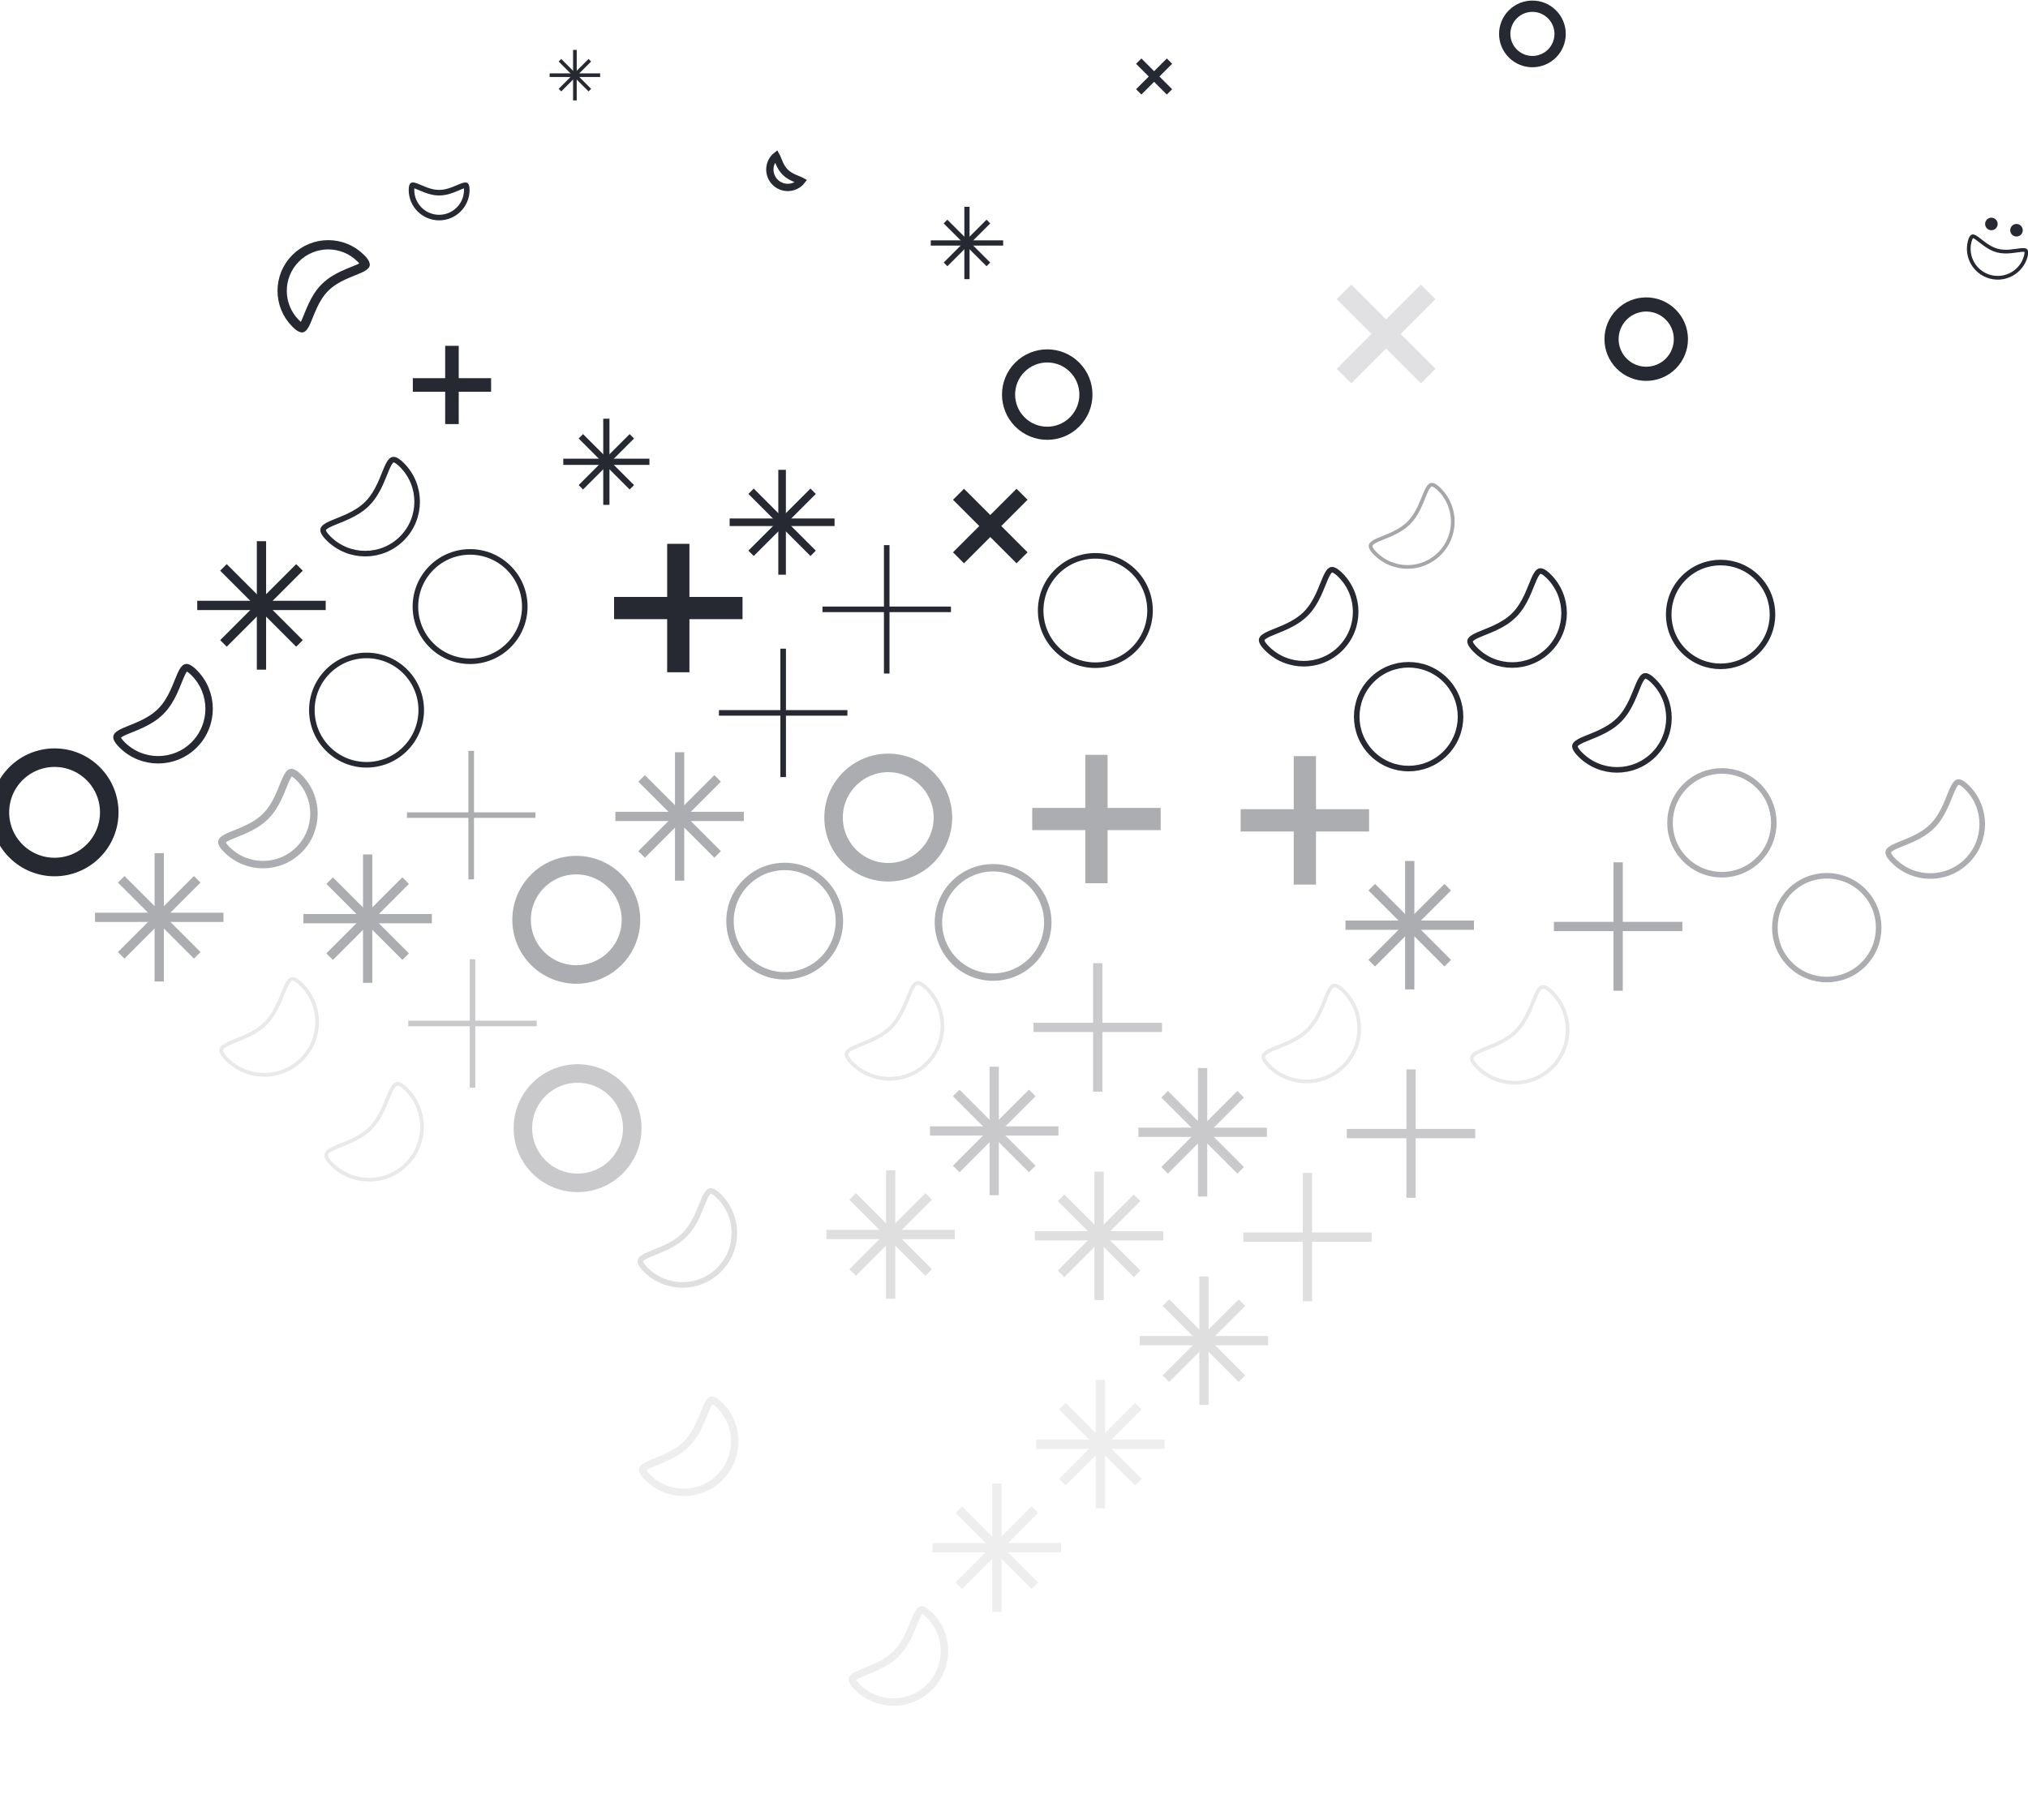 <svg width="1094" height="982" viewBox="0 0 1094 982" fill="none" xmlns="http://www.w3.org/2000/svg">
<g clip-path="url(#clip0)">
<g clip-path="url(#clip1)">
<ellipse cx="29.442" cy="438.295" rx="29.5" ry="29.5" transform="rotate(-45 29.442 438.295)" stroke="#262832" stroke-width="10"/>
</g>
<g clip-path="url(#clip2)">
<path d="M104.749 362.988C115.488 373.727 115.488 391.139 104.749 401.879C94.01 412.618 76.598 412.618 65.858 401.879C64.492 400.512 63.734 399.472 63.364 398.698C63.013 397.964 63.065 397.597 63.126 397.408C63.205 397.166 63.443 396.786 64.132 396.276C64.819 395.769 65.786 395.255 67.051 394.689C68.104 394.217 69.278 393.746 70.576 393.225C70.829 393.123 71.088 393.02 71.35 392.914C72.938 392.274 74.663 391.566 76.415 390.743C79.913 389.099 83.608 386.958 86.718 383.848C89.828 380.737 91.969 377.043 93.613 373.544C94.436 371.793 95.144 370.068 95.784 368.48C95.89 368.217 95.993 367.959 96.095 367.706C96.616 366.408 97.087 365.233 97.559 364.18C98.125 362.916 98.639 361.949 99.147 361.262C99.656 360.572 100.036 360.334 100.279 360.256C100.467 360.195 100.834 360.143 101.569 360.494C102.343 360.864 103.383 361.622 104.749 362.988Z" stroke="#262832" stroke-width="4"/>
</g>
<g clip-path="url(#clip3)">
<path d="M120.542 347.156L161.555 306.144M120.542 306.144L161.555 347.156" stroke="#262832" stroke-width="5"/>
<path d="M106.4 326.65H175.697M141.049 292.002V361.299" stroke="#262832" stroke-width="5"/>
</g>
<g clip-path="url(#clip4)">
<path d="M216.826 250.911C227.76 261.846 227.76 279.575 216.826 290.509C205.891 301.444 188.162 301.444 177.228 290.509C175.843 289.125 175.041 288.038 174.636 287.191C174.246 286.374 174.263 285.873 174.373 285.532C174.497 285.15 174.826 284.693 175.558 284.151C176.289 283.611 177.295 283.08 178.57 282.509C179.632 282.033 180.818 281.558 182.116 281.037C182.368 280.935 182.625 280.832 182.887 280.727C184.473 280.088 186.187 279.384 187.925 278.568C191.398 276.936 195.035 274.824 198.087 271.771C201.14 268.718 203.252 265.082 204.884 261.609C205.701 259.871 206.404 258.157 207.043 256.57C207.149 256.309 207.252 256.052 207.353 255.799C207.874 254.502 208.35 253.316 208.826 252.253C209.396 250.979 209.928 249.973 210.467 249.242C211.009 248.509 211.467 248.18 211.848 248.057C212.189 247.947 212.691 247.929 213.508 248.32C214.354 248.725 215.441 249.527 216.826 250.911Z" stroke="#262832" stroke-width="3"/>
</g>
<g clip-path="url(#clip5)">
<path d="M222.701 207.7H264.913M243.807 186.594V228.806" stroke="#262832" stroke-width="7.31"/>
</g>
<g clip-path="url(#clip6)">
<path d="M159.486 174.481C149.782 164.777 149.782 149.045 159.486 139.341C169.189 129.637 184.922 129.637 194.626 139.341C195.869 140.584 196.514 141.488 196.812 142.111C196.954 142.409 196.995 142.597 197.006 142.694C197.016 142.78 197.006 142.814 197.001 142.83C196.986 142.875 196.882 143.127 196.298 143.559C195.718 143.987 194.873 144.441 193.713 144.96C192.749 145.392 191.674 145.823 190.472 146.306C190.236 146.401 189.995 146.497 189.75 146.596C188.276 147.19 186.663 147.852 185.022 148.623C181.745 150.163 178.246 152.186 175.288 155.143C172.33 158.101 170.307 161.6 168.768 164.877C167.997 166.518 167.334 168.131 166.741 169.605C166.642 169.851 166.545 170.091 166.451 170.327C165.968 171.53 165.537 172.605 165.105 173.568C164.586 174.728 164.132 175.574 163.703 176.154C163.272 176.737 163.02 176.841 162.975 176.856C162.959 176.861 162.924 176.871 162.839 176.862C162.742 176.85 162.553 176.809 162.256 176.667C161.633 176.369 160.729 175.724 159.486 174.481Z" stroke="#262832" stroke-width="5"/>
</g>
<path d="M251.81 102.473C251.81 110.712 245.131 117.391 236.892 117.391C228.653 117.391 221.974 110.712 221.974 102.473C221.974 101.418 222.084 100.76 222.222 100.369C222.288 100.182 222.35 100.084 222.387 100.038C222.419 99.998 222.438 99.987 222.447 99.983C222.473 99.97 222.624 99.907 223.055 99.971C223.483 100.036 224.035 100.202 224.748 100.474C225.34 100.7 225.98 100.973 226.695 101.279C226.835 101.339 226.978 101.4 227.125 101.462C228.002 101.836 228.968 102.239 229.992 102.609C232.037 103.346 234.381 103.973 236.892 103.973C239.403 103.973 241.747 103.346 243.792 102.609C244.816 102.239 245.782 101.836 246.659 101.462C246.806 101.4 246.949 101.339 247.089 101.279C247.804 100.973 248.444 100.7 249.036 100.474C249.749 100.202 250.301 100.036 250.729 99.971C251.16 99.907 251.311 99.97 251.337 99.983C251.346 99.987 251.365 99.998 251.397 100.038C251.434 100.084 251.496 100.182 251.562 100.369C251.7 100.76 251.81 101.418 251.81 102.473Z" stroke="#262832" stroke-width="3"/>
<g clip-path="url(#clip7)">
<path d="M302.066 48.623L318.188 32.501M302.066 32.501L318.188 48.623" stroke="#262832" stroke-width="1.966"/>
<path d="M296.507 40.562H323.747M310.127 26.941V54.182" stroke="#262832" stroke-width="1.966"/>
</g>
<g opacity="0.38" clip-path="url(#clip8)">
<path d="M65.388 515.448L106.4 474.436M65.388 474.436L106.4 515.448" stroke="#262832" stroke-width="5"/>
<path d="M51.246 494.942H120.543M85.894 460.294V529.59" stroke="#262832" stroke-width="5"/>
</g>
<g opacity="0.38" clip-path="url(#clip9)">
<path d="M161.318 419.556C172.057 430.296 172.057 447.708 161.318 458.447C150.578 469.187 133.166 469.187 122.427 458.447C121.061 457.081 120.303 456.041 119.933 455.267C119.582 454.533 119.634 454.165 119.695 453.977C119.773 453.734 120.012 453.354 120.701 452.845C121.388 452.337 122.355 451.823 123.62 451.257C124.673 450.786 125.847 450.314 127.145 449.793C127.398 449.692 127.656 449.588 127.919 449.482C129.507 448.843 131.232 448.135 132.983 447.311C136.482 445.668 140.177 443.526 143.287 440.416C146.397 437.306 148.538 433.611 150.182 430.113C151.005 428.361 151.713 426.637 152.353 425.049C152.459 424.786 152.562 424.528 152.664 424.274C153.185 422.977 153.656 421.802 154.128 420.749C154.694 419.484 155.208 418.517 155.715 417.831C156.225 417.141 156.605 416.903 156.848 416.824C157.036 416.764 157.403 416.711 158.138 417.063C158.911 417.433 159.952 418.19 161.318 419.556Z" stroke="#262832" stroke-width="4"/>
</g>
<g clip-path="url(#clip10)">
<ellipse cx="197.734" cy="383.14" rx="29.5" ry="29.5" transform="rotate(-45 197.734 383.14)" stroke="#262832" stroke-width="3"/>
</g>
<g clip-path="url(#clip11)">
<ellipse cx="253.595" cy="327.279" rx="29.5" ry="29.5" transform="rotate(-45 253.595 327.279)" stroke="#262832" stroke-width="3"/>
</g>
<g clip-path="url(#clip12)">
<path d="M313.341 262.908L340.847 235.402M313.341 235.402L340.847 262.908" stroke="#262832" stroke-width="3.353"/>
<path d="M303.856 249.155H350.332M327.094 225.917V272.393" stroke="#262832" stroke-width="3.353"/>
</g>
<g clip-path="url(#clip13)">
<path d="M431.787 98.304C428.014 102.077 421.896 102.077 418.123 98.304C414.35 94.531 414.35 88.413 418.123 84.64C418.369 84.394 418.567 84.222 418.72 84.104C418.812 84.267 418.918 84.48 419.042 84.757C419.218 85.149 419.393 85.587 419.599 86.098C419.64 86.2 419.681 86.304 419.725 86.411C419.978 87.041 420.268 87.747 420.607 88.469C421.284 89.91 422.198 91.503 423.561 92.866C424.923 94.229 426.517 95.143 427.958 95.82C428.68 96.159 429.386 96.449 430.016 96.702C430.123 96.746 430.227 96.787 430.329 96.828C430.84 97.033 431.278 97.209 431.67 97.385C431.947 97.508 432.16 97.615 432.323 97.707C432.205 97.86 432.033 98.058 431.787 98.304ZM418.473 83.739C418.473 83.739 418.474 83.74 418.477 83.743C418.474 83.741 418.473 83.739 418.473 83.739ZM432.688 97.954C432.687 97.954 432.686 97.953 432.683 97.95C432.686 97.953 432.688 97.954 432.688 97.954Z" stroke="#262832" stroke-width="3.944"/>
</g>
<g opacity="0.25" clip-path="url(#clip14)">
<path opacity="0.41" d="M162.732 531.279C173.862 542.409 173.862 560.454 162.732 571.584C151.602 582.714 133.557 582.714 122.427 571.584C121.024 570.181 120.178 569.048 119.738 568.129C119.308 567.229 119.291 566.593 119.45 566.1C119.619 565.579 120.038 565.044 120.814 564.471C121.588 563.898 122.634 563.349 123.918 562.774C124.991 562.294 126.187 561.814 127.485 561.293C127.737 561.192 127.993 561.089 128.253 560.985C129.838 560.346 131.54 559.647 133.265 558.836C136.712 557.217 140.291 555.134 143.287 552.139C146.282 549.144 148.364 545.565 149.984 542.118C150.794 540.393 151.494 538.69 152.132 537.105C152.237 536.845 152.34 536.589 152.441 536.337C152.961 535.04 153.442 533.843 153.922 532.77C154.497 531.486 155.046 530.441 155.618 529.666C156.192 528.89 156.727 528.471 157.247 528.303C157.74 528.144 158.376 528.16 159.276 528.59C160.196 529.03 161.329 529.876 162.732 531.279Z" stroke="#262832" stroke-width="2"/>
</g>
<g opacity="0.38" clip-path="url(#clip15)">
<path d="M177.818 516.155L218.83 475.143M177.818 475.143L218.83 516.155" stroke="#262832" stroke-width="5"/>
<path d="M163.676 495.649H232.973M198.325 461.001V530.297" stroke="#262832" stroke-width="5"/>
</g>
<g opacity="0.38" clip-path="url(#clip16)">
<path d="M219.538 439.788H288.834M254.186 405.139V474.436" stroke="#262832" stroke-width="3"/>
</g>
<g clip-path="url(#clip17)">
<path d="M331.261 328.065H400.557M365.909 293.416V362.713" stroke="#262832" stroke-width="12"/>
</g>
<g clip-path="url(#clip18)">
<path d="M405.153 298.543L438.646 265.05M405.153 265.05L438.646 298.543" stroke="#262832" stroke-width="4.083"/>
<path d="M393.604 281.797H450.196M421.9 253.501V310.092" stroke="#262832" stroke-width="4.083"/>
</g>
<g clip-path="url(#clip19)">
<path d="M510.07 142.648L533.179 119.539M510.07 119.539L533.179 142.648" stroke="#262832" stroke-width="2.817"/>
<path d="M502.102 131.093H541.147M521.624 111.57V150.616" stroke="#262832" stroke-width="2.817"/>
</g>
<path d="M614.283 49.573L630.869 32.987M614.283 32.987L630.869 49.573" stroke="#262832" stroke-width="4.062"/>
<g clip-path="url(#clip20)">
<circle r="14.943" transform="matrix(0.707 -0.707 0.707 0.707 826.658 18.297)" stroke="#262832" stroke-width="6.099"/>
</g>
<g opacity="0.25" clip-path="url(#clip21)">
<path opacity="0.41" d="M219.3 587.848C230.43 598.978 230.43 617.023 219.3 628.153C208.17 639.283 190.125 639.283 178.995 628.153C177.592 626.75 176.746 625.617 176.306 624.697C175.876 623.797 175.859 623.161 176.019 622.668C176.187 622.148 176.606 621.613 177.382 621.039C178.157 620.467 179.202 619.918 180.486 619.343C181.559 618.863 182.756 618.382 184.053 617.862C184.305 617.761 184.561 617.658 184.821 617.553C186.406 616.915 188.109 616.215 189.834 615.405C193.281 613.785 196.86 611.703 199.855 608.707C202.85 605.712 204.933 602.133 206.552 598.686C207.363 596.961 208.062 595.259 208.701 593.673C208.805 593.414 208.908 593.158 209.009 592.905C209.53 591.608 210.01 590.411 210.49 589.339C211.065 588.055 211.614 587.009 212.186 586.235C212.76 585.459 213.295 585.039 213.815 584.871C214.309 584.712 214.945 584.729 215.845 585.159C216.764 585.599 217.897 586.445 219.3 587.848Z" stroke="#262832" stroke-width="2"/>
</g>
<g opacity="0.25" clip-path="url(#clip22)">
<path d="M220.245 552.217H289.541M254.893 517.569V586.866" stroke="#262832" stroke-width="3"/>
</g>
<g opacity="0.38" clip-path="url(#clip23)">
<ellipse cx="310.871" cy="496.277" rx="29.5" ry="29.5" transform="rotate(-45 310.871 496.277)" stroke="#262832" stroke-width="10"/>
</g>
<g opacity="0.38" clip-path="url(#clip24)">
<path d="M346.11 461.001L387.122 419.988M346.11 419.988L387.122 461.001" stroke="#262832" stroke-width="5"/>
<path d="M331.968 440.495H401.264M366.616 405.846V475.143" stroke="#262832" stroke-width="5"/>
</g>
<g clip-path="url(#clip25)">
<path d="M387.829 384.633H457.126M422.477 349.985V419.281" stroke="#262832" stroke-width="3"/>
</g>
<g clip-path="url(#clip26)">
<path d="M443.69 328.772H512.987M478.339 294.123V363.42" stroke="#262832" stroke-width="3"/>
</g>
<path d="M517.063 266.682L551.344 300.962M551.344 266.682L517.063 300.962" stroke="#262832" stroke-width="8.395"/>
<g clip-path="url(#clip27)">
<ellipse cx="564.93" cy="212.897" rx="20.869" ry="20.869" transform="rotate(-45 564.93 212.897)" stroke="#262832" stroke-width="7.074"/>
</g>
<g opacity="0.25" clip-path="url(#clip28)">
<ellipse cx="311.578" cy="608.707" rx="29.5" ry="29.5" transform="rotate(-45 311.578 608.707)" stroke="#262832" stroke-width="10"/>
</g>
<g opacity="0.38" clip-path="url(#clip29)">
<ellipse cx="423.301" cy="496.985" rx="29.5" ry="29.5" transform="rotate(-45 423.301 496.985)" stroke="#262832" stroke-width="4"/>
</g>
<g opacity="0.38" clip-path="url(#clip30)">
<ellipse cx="479.162" cy="441.123" rx="29.5" ry="29.5" transform="rotate(-45 479.162 441.123)" stroke="#262832" stroke-width="10"/>
</g>
<g clip-path="url(#clip31)">
<ellipse cx="590.885" cy="329.4" rx="29.5" ry="29.5" transform="rotate(-45 590.885 329.4)" stroke="#262832" stroke-width="3"/>
</g>
<g opacity="0.14">
<path d="M725.014 157.463L770.439 202.888M770.439 157.463L725.014 202.888" stroke="#262832" stroke-width="11.124"/>
</g>
<path d="M1092.8 138.276C1090.56 146.621 1081.98 151.573 1073.64 149.337C1065.29 147.101 1060.34 138.523 1062.58 130.178C1062.86 129.118 1063.16 128.439 1063.44 128.023C1063.72 127.624 1063.94 127.521 1064.09 127.489C1064.26 127.451 1064.55 127.471 1065 127.67C1065.46 127.868 1065.99 128.201 1066.62 128.661C1067.15 129.044 1067.72 129.487 1068.34 129.974C1068.46 130.069 1068.58 130.166 1068.71 130.264C1069.47 130.86 1070.3 131.501 1071.19 132.122C1072.98 133.364 1075.05 134.556 1077.43 135.193C1079.8 135.829 1082.2 135.834 1084.36 135.651C1085.45 135.56 1086.49 135.42 1087.44 135.284C1087.6 135.262 1087.76 135.24 1087.91 135.218C1088.69 135.106 1089.4 135.005 1090.05 134.938C1090.83 134.857 1091.46 134.835 1091.95 134.89C1092.44 134.946 1092.7 135.071 1092.83 135.192C1092.95 135.294 1093.09 135.494 1093.12 135.975C1093.16 136.478 1093.08 137.216 1092.8 138.276Z" stroke="#262832" stroke-width="2"/>
<circle r="3.385" transform="matrix(1 -5.29456e-07 -5.00669e-07 1 1087.79 124.223)" fill="#262832"/>
<circle r="3.385" transform="matrix(1 -5.29456e-07 -5.00669e-07 1 1074.25 120.838)" fill="#262832"/>
<g opacity="0.15" clip-path="url(#clip32)">
<path d="M387.945 645.477C398.88 656.412 398.88 674.14 387.945 685.075C377.011 696.01 359.282 696.01 348.347 685.075C346.963 683.69 346.161 682.604 345.756 681.757C345.365 680.94 345.383 680.438 345.493 680.097C345.616 679.716 345.945 679.258 346.678 678.717C347.409 678.177 348.415 677.645 349.689 677.075C350.752 676.599 351.938 676.123 353.235 675.602C353.488 675.501 353.745 675.398 354.006 675.293C355.593 674.654 357.306 673.95 359.045 673.133C362.518 671.501 366.154 669.389 369.207 666.337C372.26 663.284 374.372 659.647 376.003 656.174C376.82 654.436 377.524 652.723 378.163 651.136C378.268 650.875 378.371 650.618 378.473 650.365C378.994 649.067 379.469 647.882 379.945 646.819C380.516 645.544 381.047 644.538 381.587 643.808C382.129 643.075 382.586 642.746 382.968 642.623C383.308 642.513 383.81 642.495 384.627 642.886C385.474 643.291 386.561 644.092 387.945 645.477Z" stroke="#262832" stroke-width="3"/>
</g>
<g opacity="0.25" clip-path="url(#clip33)">
<path opacity="0.41" d="M500.022 533.401C511.152 544.53 511.151 562.576 500.022 573.706C488.892 584.836 470.846 584.836 459.716 573.706C458.313 572.302 457.468 571.169 457.028 570.25C456.597 569.35 456.581 568.714 456.74 568.221C456.908 567.701 457.328 567.165 458.104 566.592C458.878 566.019 459.923 565.471 461.207 564.896C462.28 564.415 463.477 563.935 464.774 563.415C465.026 563.313 465.282 563.211 465.542 563.106C467.127 562.468 468.83 561.768 470.555 560.958C474.002 559.338 477.581 557.255 480.576 554.26C483.571 551.265 485.654 547.686 487.274 544.239C488.084 542.514 488.783 540.811 489.422 539.226C489.526 538.967 489.629 538.71 489.73 538.458C490.251 537.161 490.731 535.964 491.212 534.892C491.786 533.607 492.335 532.562 492.908 531.788C493.481 531.012 494.017 530.592 494.537 530.424C495.03 530.265 495.666 530.281 496.566 530.712C497.485 531.152 498.618 531.997 500.022 533.401Z" stroke="#262832" stroke-width="2"/>
</g>
<g opacity="0.38" clip-path="url(#clip34)">
<ellipse cx="535.731" cy="497.692" rx="29.5" ry="29.5" transform="rotate(-45 535.731 497.692)" stroke="#262832" stroke-width="4"/>
</g>
<g opacity="0.38" clip-path="url(#clip35)">
<path d="M556.828 441.909H626.124M591.476 407.261V476.557" stroke="#262832" stroke-width="12"/>
</g>
<g clip-path="url(#clip36)">
<path d="M723.114 310.308C734.048 321.243 734.048 338.972 723.114 349.906C712.179 360.841 694.451 360.841 683.516 349.906C682.131 348.522 681.33 347.435 680.924 346.588C680.534 345.771 680.551 345.269 680.662 344.929C680.785 344.547 681.114 344.09 681.846 343.548C682.577 343.008 683.583 342.477 684.858 341.906C685.92 341.43 687.106 340.954 688.404 340.434C688.656 340.332 688.913 340.229 689.175 340.124C690.761 339.485 692.475 338.781 694.213 337.964C697.686 336.333 701.323 334.221 704.375 331.168C707.428 328.115 709.54 324.478 711.172 321.006C711.989 319.267 712.692 317.554 713.331 315.967C713.437 315.706 713.54 315.449 713.641 315.196C714.162 313.899 714.638 312.713 715.114 311.65C715.684 310.376 716.216 309.37 716.756 308.639C717.297 307.906 717.755 307.577 718.136 307.454C718.477 307.344 718.979 307.326 719.796 307.717C720.642 308.122 721.729 308.924 723.114 310.308Z" stroke="#262832" stroke-width="3"/>
</g>
<g clip-path="url(#clip37)">
<path opacity="0.41" d="M776.548 264.143C786.098 273.693 786.098 289.176 776.548 298.726C766.999 308.275 751.516 308.275 741.966 298.726C740.761 297.52 740.043 296.555 739.673 295.782C739.312 295.028 739.308 294.516 739.432 294.132C739.564 293.721 739.901 293.281 740.559 292.795C741.215 292.31 742.106 291.841 743.212 291.346C744.135 290.933 745.164 290.52 746.284 290.071C746.501 289.983 746.723 289.894 746.947 289.804C748.315 289.253 749.787 288.648 751.279 287.947C754.26 286.546 757.364 284.742 759.964 282.142C762.565 279.541 764.369 276.437 765.77 273.456C766.471 271.964 767.076 270.492 767.627 269.124C767.717 268.9 767.806 268.678 767.894 268.461C768.343 267.341 768.756 266.312 769.169 265.389C769.664 264.284 770.133 263.392 770.618 262.736C771.104 262.078 771.544 261.741 771.955 261.609C772.339 261.485 772.851 261.489 773.604 261.85C774.378 262.22 775.343 262.938 776.548 264.143Z" stroke="#262832" stroke-width="2"/>
</g>
<g opacity="0.08" clip-path="url(#clip38)">
<path d="M388.299 758.26C399.038 769 399.038 786.412 388.299 797.151C377.559 807.891 360.147 807.891 349.408 797.151C348.042 795.785 347.284 794.745 346.914 793.971C346.563 793.237 346.615 792.869 346.676 792.681C346.754 792.438 346.992 792.059 347.682 791.549C348.369 791.041 349.336 790.527 350.6 789.961C351.654 789.49 352.828 789.018 354.126 788.497C354.379 788.396 354.637 788.292 354.9 788.186C356.488 787.547 358.213 786.839 359.964 786.016C363.463 784.372 367.157 782.23 370.268 779.12C373.378 776.01 375.519 772.315 377.163 768.817C377.986 767.065 378.694 765.341 379.334 763.753C379.44 763.49 379.543 763.232 379.645 762.978C380.166 761.681 380.637 760.506 381.109 759.453C381.675 758.188 382.189 757.222 382.696 756.535C383.206 755.845 383.586 755.607 383.828 755.528C384.017 755.468 384.384 755.415 385.119 755.767C385.892 756.137 386.932 756.894 388.299 758.26Z" stroke="#262832" stroke-width="4"/>
</g>
<g opacity="0.15" clip-path="url(#clip39)">
<path d="M459.954 686.568L500.966 645.556M459.954 645.556L500.966 686.568" stroke="#262832" stroke-width="5"/>
<path d="M445.812 666.062H515.108M480.46 631.413V700.71" stroke="#262832" stroke-width="5"/>
</g>
<g opacity="0.25" clip-path="url(#clip40)">
<path d="M515.815 630.706L556.828 589.694M515.815 589.694L556.828 630.706" stroke="#262832" stroke-width="5"/>
<path d="M501.673 610.2H570.97M536.322 575.552V644.848" stroke="#262832" stroke-width="5"/>
</g>
<g opacity="0.25" clip-path="url(#clip41)">
<path d="M557.535 554.339H626.831M592.183 519.691V588.987" stroke="#262832" stroke-width="5"/>
</g>
<g opacity="0.38" clip-path="url(#clip42)">
<path d="M669.258 442.616H738.554M703.906 407.968V477.264" stroke="#262832" stroke-width="12"/>
</g>
<g clip-path="url(#clip43)">
<circle cx="759.884" cy="386.676" r="28" transform="rotate(-45 759.884 386.676)" stroke="#262832" stroke-width="3"/>
</g>
<g clip-path="url(#clip44)">
<path d="M835.544 311.016C846.479 321.95 846.479 339.679 835.544 350.614C824.609 361.548 806.881 361.548 795.946 350.614C794.561 349.229 793.76 348.142 793.355 347.295C792.964 346.478 792.982 345.977 793.092 345.636C793.215 345.255 793.544 344.797 794.277 344.255C795.007 343.715 796.013 343.184 797.288 342.613C798.351 342.138 799.536 341.662 800.834 341.141C801.087 341.04 801.344 340.936 801.605 340.831C803.192 340.192 804.905 339.488 806.643 338.672C810.116 337.04 813.753 334.928 816.806 331.875C819.858 328.823 821.97 325.186 823.602 321.713C824.419 319.975 825.123 318.261 825.762 316.674C825.867 316.413 825.97 316.156 826.071 315.903C826.592 314.606 827.068 313.42 827.544 312.357C828.114 311.083 828.646 310.077 829.186 309.346C829.727 308.613 830.185 308.284 830.566 308.161C830.907 308.051 831.409 308.033 832.226 308.424C833.073 308.829 834.159 309.631 835.544 311.016Z" stroke="#262832" stroke-width="3"/>
</g>
<g clip-path="url(#clip45)">
<circle cx="888.05" cy="182.977" r="18.705" transform="rotate(-45 888.05 182.977)" stroke="#262832" stroke-width="7.635"/>
</g>
<g opacity="0.15" clip-path="url(#clip46)">
<path d="M572.384 687.275L613.396 646.263M572.384 646.263L613.396 687.275" stroke="#262832" stroke-width="5"/>
<path d="M558.242 666.769H627.538M592.89 632.121V701.417" stroke="#262832" stroke-width="5"/>
</g>
<g opacity="0.25" clip-path="url(#clip47)">
<path d="M628.246 631.413L669.258 590.401M628.246 590.401L669.258 631.413" stroke="#262832" stroke-width="5"/>
<path d="M614.104 610.907H683.4M648.752 576.259V645.556" stroke="#262832" stroke-width="5"/>
</g>
<g opacity="0.25" clip-path="url(#clip48)">
<path opacity="0.41" d="M724.882 534.815C736.012 545.945 736.012 563.99 724.882 575.12C713.752 586.25 695.707 586.25 684.577 575.12C683.174 573.717 682.328 572.584 681.888 571.664C681.458 570.764 681.441 570.128 681.6 569.635C681.768 569.115 682.188 568.58 682.964 568.006C683.738 567.434 684.784 566.885 686.068 566.31C687.14 565.83 688.337 565.349 689.634 564.829C689.887 564.728 690.143 564.625 690.403 564.52C691.988 563.882 693.69 563.182 695.415 562.372C698.862 560.752 702.441 558.67 705.436 555.675C708.432 552.679 710.514 549.1 712.134 545.653C712.944 543.928 713.644 542.226 714.282 540.641C714.387 540.381 714.49 540.125 714.591 539.872C715.111 538.575 715.592 537.378 716.072 536.306C716.647 535.022 717.196 533.976 717.768 533.202C718.342 532.426 718.877 532.006 719.397 531.838C719.89 531.679 720.526 531.696 721.426 532.126C722.346 532.566 723.479 533.412 724.882 534.815Z" stroke="#262832" stroke-width="2"/>
</g>
<g opacity="0.38" clip-path="url(#clip49)">
<path d="M739.968 519.69L780.98 478.678M739.968 478.678L780.98 519.69" stroke="#262832" stroke-width="5"/>
<path d="M725.826 499.185H795.123M760.474 464.536V533.833" stroke="#262832" stroke-width="5"/>
</g>
<g clip-path="url(#clip50)">
<path d="M892.112 367.584C903.047 378.519 903.047 396.247 892.112 407.182C881.178 418.117 863.449 418.117 852.514 407.182C851.13 405.797 850.328 404.711 849.923 403.864C849.532 403.047 849.55 402.545 849.66 402.204C849.783 401.823 850.112 401.365 850.845 400.824C851.576 400.284 852.582 399.752 853.856 399.182C854.919 398.706 856.105 398.23 857.402 397.71C857.655 397.608 857.912 397.505 858.173 397.4C859.76 396.761 861.473 396.057 863.212 395.24C866.684 393.608 870.321 391.496 873.374 388.444C876.427 385.391 878.539 381.754 880.17 378.281C880.987 376.543 881.691 374.83 882.33 373.243C882.435 372.982 882.538 372.725 882.64 372.472C883.161 371.174 883.636 369.989 884.112 368.926C884.683 367.651 885.214 366.645 885.754 365.915C886.296 365.182 886.753 364.853 887.135 364.73C887.475 364.62 887.977 364.602 888.794 364.993C889.641 365.398 890.728 366.199 892.112 367.584Z" stroke="#262832" stroke-width="3"/>
</g>
<g clip-path="url(#clip51)">
<circle cx="928.175" cy="331.522" r="28" transform="rotate(-45 928.175 331.522)" stroke="#262832" stroke-width="3"/>
</g>
<g opacity="0.08" clip-path="url(#clip52)">
<path d="M501.436 871.398C512.175 882.137 512.175 899.549 501.436 910.289C490.697 921.028 473.285 921.028 462.545 910.289C461.179 908.922 460.421 907.882 460.051 907.108C459.7 906.374 459.752 906.007 459.813 905.818C459.892 905.576 460.13 905.196 460.819 904.686C461.506 904.178 462.473 903.665 463.738 903.098C464.791 902.627 465.966 902.155 467.263 901.635C467.516 901.533 467.775 901.429 468.037 901.324C469.625 900.684 471.35 899.976 473.102 899.153C476.6 897.509 480.295 895.368 483.405 892.257C486.515 889.147 488.656 885.453 490.3 881.954C491.123 880.202 491.831 878.478 492.471 876.89C492.577 876.627 492.68 876.369 492.782 876.116C493.303 874.818 493.774 873.643 494.246 872.59C494.812 871.326 495.326 870.359 495.833 869.672C496.343 868.982 496.723 868.744 496.966 868.666C497.154 868.605 497.522 868.553 498.256 868.904C499.03 869.274 500.07 870.031 501.436 871.398Z" stroke="#262832" stroke-width="4"/>
</g>
<g opacity="0.08" clip-path="url(#clip53)">
<path d="M517.229 855.566L558.242 814.554M517.229 814.554L558.242 855.566" stroke="#262832" stroke-width="5"/>
<path d="M503.087 835.06H572.384M537.736 800.412V869.708" stroke="#262832" stroke-width="5"/>
</g>
<g opacity="0.08" clip-path="url(#clip54)">
<path d="M573.091 799.705L614.103 758.693M573.091 758.693L614.103 799.705" stroke="#262832" stroke-width="5"/>
<path d="M558.949 779.199H628.245M593.597 744.551V813.847" stroke="#262832" stroke-width="5"/>
</g>
<g opacity="0.15" clip-path="url(#clip55)">
<path d="M628.953 743.843L669.965 702.831M628.953 702.831L669.965 743.843" stroke="#262832" stroke-width="5"/>
<path d="M614.811 723.337H684.107M649.459 688.689V757.986" stroke="#262832" stroke-width="5"/>
</g>
<g opacity="0.15" clip-path="url(#clip56)">
<path d="M670.672 667.476H739.968M705.32 632.828V702.124" stroke="#262832" stroke-width="5"/>
</g>
<g opacity="0.25" clip-path="url(#clip57)">
<path d="M726.533 611.614H795.83M761.181 576.966V646.263" stroke="#262832" stroke-width="5"/>
</g>
<g opacity="0.25" clip-path="url(#clip58)">
<path opacity="0.41" d="M837.312 535.522C848.442 546.652 848.442 564.697 837.312 575.827C826.182 586.957 808.136 586.957 797.007 575.827C795.603 574.424 794.758 573.291 794.318 572.371C793.887 571.471 793.871 570.835 794.03 570.342C794.198 569.822 794.618 569.287 795.394 568.713C796.168 568.141 797.213 567.592 798.498 567.017C799.57 566.537 800.767 566.056 802.064 565.536C802.316 565.435 802.572 565.332 802.832 565.227C804.417 564.589 806.12 563.889 807.845 563.079C811.292 561.459 814.871 559.377 817.866 556.382C820.861 553.386 822.944 549.807 824.564 546.36C825.374 544.635 826.073 542.933 826.712 541.348C826.816 541.088 826.919 540.832 827.02 540.58C827.541 539.282 828.021 538.086 828.502 537.013C829.077 535.729 829.625 534.683 830.198 533.909C830.771 533.133 831.307 532.713 831.827 532.545C832.32 532.386 832.956 532.403 833.856 532.833C834.775 533.273 835.908 534.119 837.312 535.522Z" stroke="#262832" stroke-width="2"/>
</g>
<g opacity="0.38" clip-path="url(#clip59)">
<path d="M838.256 499.892H907.552M872.904 465.243V534.54" stroke="#262832" stroke-width="5"/>
</g>
<g opacity="0.38" clip-path="url(#clip60)">
<circle cx="928.882" cy="443.952" r="28" transform="rotate(-45 928.882 443.952)" stroke="#262832" stroke-width="3"/>
</g>
<g opacity="0.38" clip-path="url(#clip61)">
<circle cx="985.451" cy="500.52" r="28" transform="rotate(-45 985.451 500.52)" stroke="#262832" stroke-width="3"/>
</g>
<g opacity="0.38" clip-path="url(#clip62)">
<path d="M1061.11 424.86C1072.05 435.794 1072.05 453.523 1061.11 464.458C1050.18 475.392 1032.45 475.392 1021.51 464.458C1020.13 463.073 1019.33 461.986 1018.92 461.14C1018.53 460.323 1018.55 459.821 1018.66 459.48C1018.78 459.099 1019.11 458.641 1019.84 458.099C1020.57 457.559 1021.58 457.028 1022.85 456.458C1023.92 455.982 1025.1 455.506 1026.4 454.985C1026.65 454.884 1026.91 454.781 1027.17 454.675C1028.76 454.036 1030.47 453.333 1032.21 452.516C1035.68 450.884 1039.32 448.772 1042.37 445.719C1045.43 442.667 1047.54 439.03 1049.17 435.557C1049.99 433.819 1050.69 432.105 1051.33 430.519C1051.43 430.257 1051.54 430 1051.64 429.747C1052.16 428.45 1052.63 427.264 1053.11 426.201C1053.68 424.927 1054.21 423.921 1054.75 423.19C1055.29 422.457 1055.75 422.129 1056.13 422.005C1056.47 421.895 1056.98 421.877 1057.79 422.268C1058.64 422.673 1059.73 423.475 1061.11 424.86Z" stroke="#262832" stroke-width="3"/>
</g>
</g>
<defs>
<clipPath id="clip0">
<rect width="1094" height="982" fill="white"/>
</clipPath>
<clipPath id="clip1">
<rect width="74" height="75" fill="white" transform="translate(-23 437.666) rotate(-45)"/>
</clipPath>
<clipPath id="clip2">
<rect width="74" height="75" fill="white" transform="translate(32.861 381.805) rotate(-45)"/>
</clipPath>
<clipPath id="clip3">
<rect width="74" height="75" fill="white" transform="translate(88.723 325.943) rotate(-45)"/>
</clipPath>
<clipPath id="clip4">
<rect width="74" height="75" fill="white" transform="translate(144.584 270.082) rotate(-45)"/>
</clipPath>
<clipPath id="clip5">
<rect width="45.078" height="45.687" fill="white" transform="translate(211.933 207.269) rotate(-45)"/>
</clipPath>
<clipPath id="clip6">
<rect width="68.601" height="69.528" fill="white" transform="translate(225.672 157.494) rotate(135)"/>
</clipPath>
<clipPath id="clip7">
<rect width="29.09" height="29.483" fill="white" transform="translate(289.558 40.284) rotate(-45)"/>
</clipPath>
<clipPath id="clip8">
<rect width="74" height="75" fill="white" transform="translate(33.568 494.235) rotate(-45)"/>
</clipPath>
<clipPath id="clip9">
<rect width="74" height="75" fill="white" transform="translate(89.43 438.373) rotate(-45)"/>
</clipPath>
<clipPath id="clip10">
<rect width="74" height="75" fill="white" transform="translate(145.292 382.512) rotate(-45)"/>
</clipPath>
<clipPath id="clip11">
<rect width="74" height="75" fill="white" transform="translate(201.153 326.65) rotate(-45)"/>
</clipPath>
<clipPath id="clip12">
<rect width="49.63" height="50.301" fill="white" transform="translate(292 248.681) rotate(-45)"/>
</clipPath>
<clipPath id="clip13">
<rect width="29.183" height="29.577" fill="white" transform="translate(425.203 70.79) rotate(45)"/>
</clipPath>
<clipPath id="clip14">
<rect width="74" height="75" fill="white" transform="matrix(0.707 -0.707 0.707 0.707 90.137 550.803)"/>
</clipPath>
<clipPath id="clip15">
<rect width="74" height="75" fill="white" transform="translate(145.999 494.942) rotate(-45)"/>
</clipPath>
<clipPath id="clip16">
<rect width="74" height="75" fill="white" transform="matrix(0.707 -0.707 0.707 0.707 201.86 439.08)"/>
</clipPath>
<clipPath id="clip17">
<rect width="74" height="75" fill="white" transform="translate(313.583 327.358) rotate(-45)"/>
</clipPath>
<clipPath id="clip18">
<rect width="60.433" height="61.249" fill="white" transform="translate(379.167 281.219) rotate(-45)"/>
</clipPath>
<clipPath id="clip19">
<rect width="41.696" height="42.26" fill="white" transform="translate(492.141 130.695) rotate(-45)"/>
</clipPath>
<clipPath id="clip20">
<rect width="45.133" height="45.743" fill="white" transform="matrix(0.707 -0.707 0.707 0.707 794.673 17.914)"/>
</clipPath>
<clipPath id="clip21">
<rect width="74" height="75" fill="white" transform="translate(146.706 607.372) rotate(-45)"/>
</clipPath>
<clipPath id="clip22">
<rect width="74" height="75" fill="white" transform="matrix(0.707 -0.707 0.707 0.707 202.567 551.51)"/>
</clipPath>
<clipPath id="clip23">
<rect width="74" height="75" fill="white" transform="translate(258.429 495.649) rotate(-45)"/>
</clipPath>
<clipPath id="clip24">
<rect width="74" height="75" fill="white" transform="matrix(0.707 -0.707 0.707 0.707 314.29 439.787)"/>
</clipPath>
<clipPath id="clip25">
<rect width="74" height="75" fill="white" transform="translate(370.151 383.926) rotate(-45)"/>
</clipPath>
<clipPath id="clip26">
<rect width="74" height="75" fill="white" transform="translate(426.013 328.065) rotate(-45)"/>
</clipPath>
<clipPath id="clip27">
<rect width="52.35" height="53.058" fill="white" transform="translate(527.831 212.452) rotate(-45)"/>
</clipPath>
<clipPath id="clip28">
<rect width="74" height="75" fill="white" transform="translate(259.136 608.079) rotate(-45)"/>
</clipPath>
<clipPath id="clip29">
<rect width="74" height="75" fill="white" transform="translate(370.858 496.356) rotate(-45)"/>
</clipPath>
<clipPath id="clip30">
<rect width="74" height="75" fill="white" transform="translate(426.72 440.495) rotate(-45)"/>
</clipPath>
<clipPath id="clip31">
<rect width="74" height="75" fill="white" transform="translate(538.443 328.772) rotate(-45)"/>
</clipPath>
<clipPath id="clip32">
<rect width="74" height="75" fill="white" transform="translate(315.704 664.647) rotate(-45)"/>
</clipPath>
<clipPath id="clip33">
<rect width="74" height="75" fill="white" transform="translate(427.427 552.925) rotate(-45)"/>
</clipPath>
<clipPath id="clip34">
<rect width="74" height="75" fill="white" transform="translate(483.288 497.063) rotate(-45)"/>
</clipPath>
<clipPath id="clip35">
<rect width="74" height="75" fill="white" transform="translate(539.15 441.202) rotate(-45)"/>
</clipPath>
<clipPath id="clip36">
<rect width="74" height="75" fill="white" transform="translate(650.873 329.479) rotate(-45)"/>
</clipPath>
<clipPath id="clip37">
<rect width="63.849" height="64.712" fill="white" transform="translate(714.009 280.892) rotate(-45)"/>
</clipPath>
<clipPath id="clip38">
<rect width="74" height="75" fill="white" transform="translate(316.411 777.077) rotate(-45)"/>
</clipPath>
<clipPath id="clip39">
<rect width="74" height="75" fill="white" transform="translate(428.134 665.355) rotate(-45)"/>
</clipPath>
<clipPath id="clip40">
<rect width="74" height="75" fill="white" transform="translate(483.996 609.493) rotate(-45)"/>
</clipPath>
<clipPath id="clip41">
<rect width="74" height="75" fill="white" transform="translate(539.857 553.632) rotate(-45)"/>
</clipPath>
<clipPath id="clip42">
<rect width="74" height="75" fill="white" transform="matrix(0.707 -0.707 0.707 0.707 651.58 441.909)"/>
</clipPath>
<clipPath id="clip43">
<rect width="74" height="75" fill="white" transform="translate(707.441 386.047) rotate(-45)"/>
</clipPath>
<clipPath id="clip44">
<rect width="74" height="75" fill="white" transform="translate(763.303 330.186) rotate(-45)"/>
</clipPath>
<clipPath id="clip45">
<rect width="56.496" height="57.26" fill="white" transform="translate(848.012 182.498) rotate(-45)"/>
</clipPath>
<clipPath id="clip46">
<rect width="74" height="75" fill="white" transform="translate(540.564 666.062) rotate(-45)"/>
</clipPath>
<clipPath id="clip47">
<rect width="74" height="75" fill="white" transform="translate(596.426 610.2) rotate(-45)"/>
</clipPath>
<clipPath id="clip48">
<rect width="74" height="75" fill="white" transform="translate(652.287 554.339) rotate(-45)"/>
</clipPath>
<clipPath id="clip49">
<rect width="74" height="75" fill="white" transform="translate(708.148 498.477) rotate(-45)"/>
</clipPath>
<clipPath id="clip50">
<rect width="74" height="75" fill="white" transform="translate(819.871 386.755) rotate(-45)"/>
</clipPath>
<clipPath id="clip51">
<rect width="74" height="75" fill="white" transform="translate(875.732 330.893) rotate(-45)"/>
</clipPath>
<clipPath id="clip52">
<rect width="74" height="75" fill="white" transform="translate(429.548 890.215) rotate(-45)"/>
</clipPath>
<clipPath id="clip53">
<rect width="74" height="75" fill="white" transform="translate(485.41 834.353) rotate(-45)"/>
</clipPath>
<clipPath id="clip54">
<rect width="74" height="75" fill="white" transform="translate(541.271 778.492) rotate(-45)"/>
</clipPath>
<clipPath id="clip55">
<rect width="74" height="75" fill="white" transform="translate(597.133 722.63) rotate(-45)"/>
</clipPath>
<clipPath id="clip56">
<rect width="74" height="75" fill="white" transform="translate(652.994 666.769) rotate(-45)"/>
</clipPath>
<clipPath id="clip57">
<rect width="74" height="75" fill="white" transform="translate(708.855 610.907) rotate(-45)"/>
</clipPath>
<clipPath id="clip58">
<rect width="74" height="75" fill="white" transform="translate(764.717 555.046) rotate(-45)"/>
</clipPath>
<clipPath id="clip59">
<rect width="74" height="75" fill="white" transform="translate(820.578 499.184) rotate(-45)"/>
</clipPath>
<clipPath id="clip60">
<rect width="74" height="75" fill="white" transform="translate(876.44 443.323) rotate(-45)"/>
</clipPath>
<clipPath id="clip61">
<rect width="74" height="75" fill="white" transform="translate(933.008 499.892) rotate(-45)"/>
</clipPath>
<clipPath id="clip62">
<rect width="74" height="75" fill="white" transform="translate(988.87 444.03) rotate(-45)"/>
</clipPath>
</defs>
</svg>
